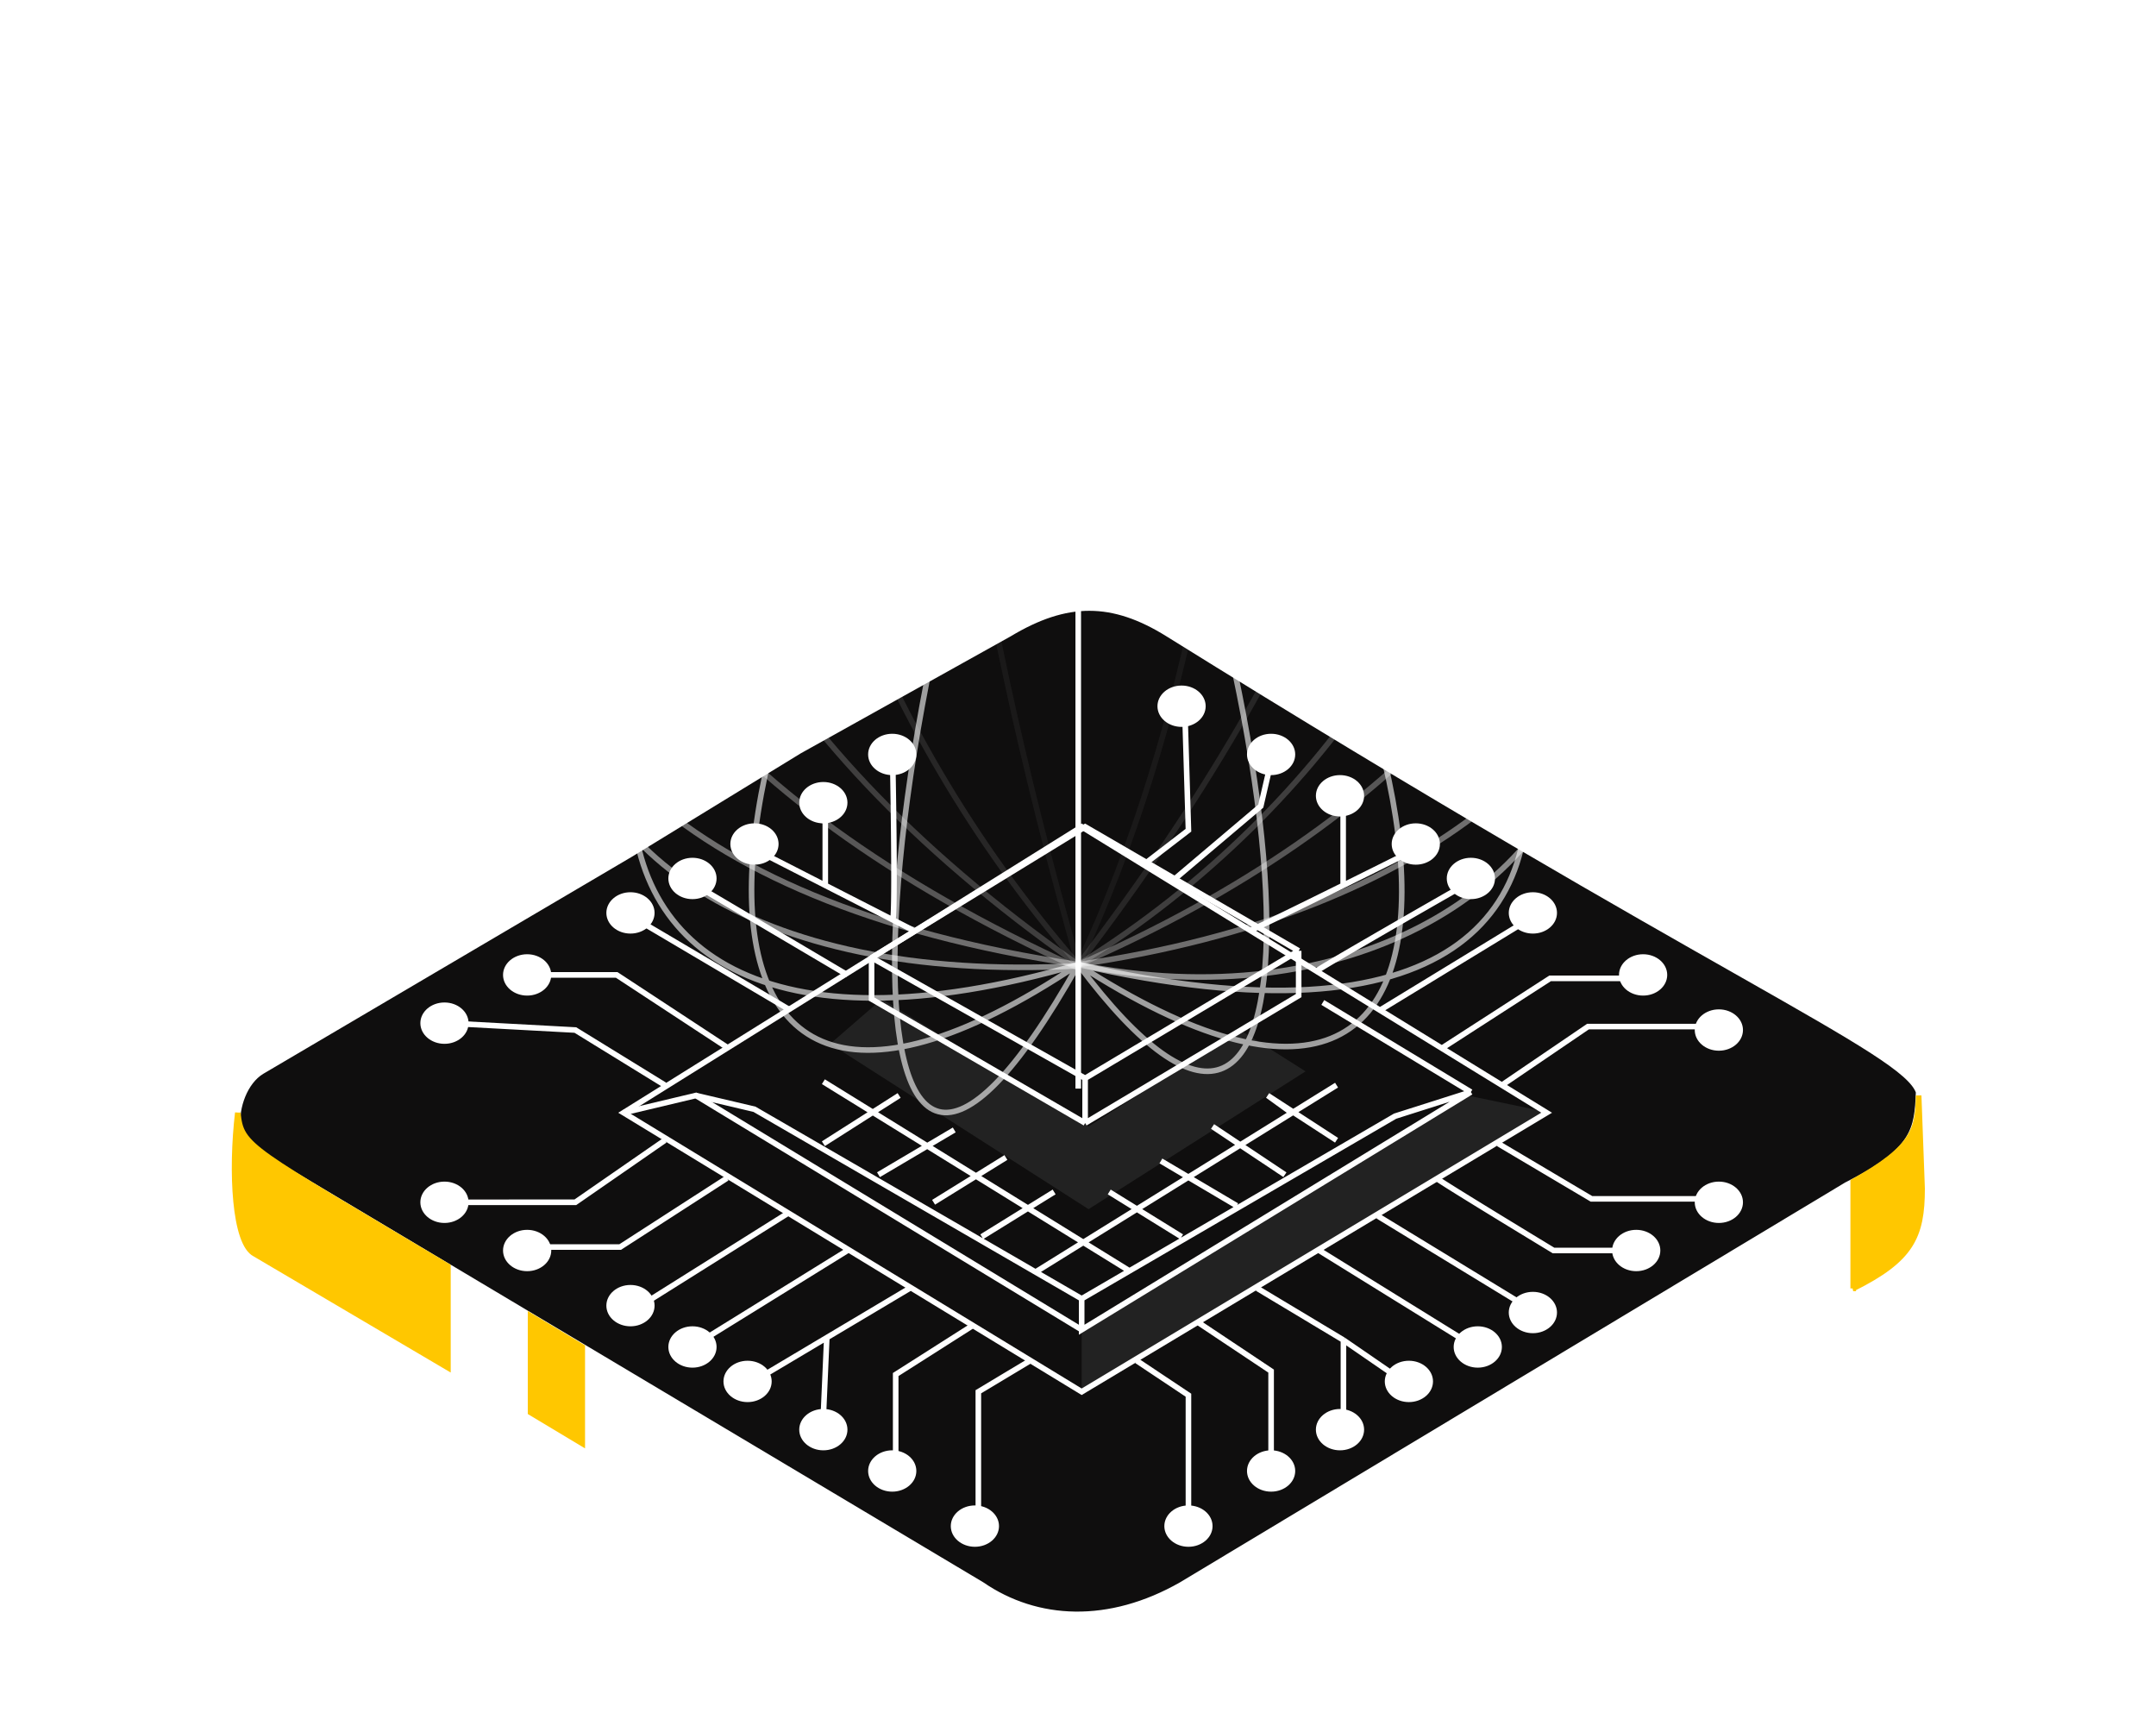 <svg width="193" height="155" fill="none" xmlns="http://www.w3.org/2000/svg"><path d="M105.77 150.464c-5.858 3.392-13.32 3.371-17.883 0m17.883 0v-.308m0 .308l2.467-1.446m63.516-51.278c.616 10.792-.617 13.875-1.85 15.108l-5.242 3.075m7.092-18.183c-.135 3.349-.309 5.242-6.475 8.325l-2.775 1.665m9.25-9.99c-1.234-3.7-18.192-10.483-67.216-41.008-4.952-3.083-9.046-3.087-14.183 0L71.546 67.216l-15.108 9.25L23.446 95.89c-1.541.925-2.34 3.236-2.158 4.933m84.482 41.008c-6.475 3.7-12.95 3.392-17.883 0m17.883 0v2.158m0-2.158l1.85-1.112m-19.733 1.112v8.633m0-8.633l-65.674-39.158c-.867-.743-.814-.809-.925-1.85m66.6 49.641l-64.75-38.541c-1.85-1.541-1.85-4.008-1.85-11.1m84.482 43.166l1.85-3.27m-1.85 3.27v1.85m1.85-5.12l2.254-1.355m-4.104 6.475l4.104-6.475m-4.104 6.475v2.313m4.104-8.788l2.565-1.541m-6.669 10.329l6.669-10.329m-6.669 10.329v2.004m6.669-12.333l2.581-1.551m-9.25 13.884l9.25-13.884m0 0l2.684-1.614m-9.467 14.36l9.467-14.36m-9.467 14.36l3.083-1.809m6.384-12.551l2.866-1.768m-9.25 14.319l9.25-14.319m-9.25 14.319l3.7-2.17m5.55-12.149l3.392-2.035m-8.942 14.184l8.942-14.184m-8.942 14.184l3.083-1.809m5.859-12.375l2.775-1.665m-8.634 14.04l8.634-14.04m-8.634 14.04l2.912-1.707m5.722-12.333l2.466-1.48m-8.188 13.813l8.188-13.813m-8.188 13.813l2.947-1.729m5.241-12.084l2.672-1.604m-7.913 13.688l7.913-13.688m-7.913 13.688l3.083-1.808m4.83-11.88l2.57-1.541m-7.4 13.421l7.4-13.421m-7.4 13.421l2.923-1.714m4.477-11.707l2.569-1.542m-7.046 13.249l7.046-13.249m-7.046 13.249l3.137-1.841m3.909-11.408l2.859-1.715m-6.768 13.123l6.768-13.123m-6.768 13.123l2.881-1.69m3.887-11.433l2.588-1.553m-6.475 12.986l6.475-12.986m-6.475 12.986l2.775-1.627m3.7-11.359l2.775-1.665m-6.475 13.024l6.475-13.024m-6.475 13.024l2.755-1.616m3.72-11.408l2.57-1.542m-6.29 12.95l6.29-12.95m-6.29 12.95l3.049-1.788m3.241-11.162l2.569-1.542m-5.81 12.704l5.81-12.704m-5.81 12.704l3.04-1.783m2.77-10.921l2.57-1.541m-5.34 12.462l5.34-12.462m-5.34 12.462l2.77-1.625m2.57-10.837l2.775-1.665m-5.345 12.502l5.345-12.502m-5.345 12.502l2.878-1.688m2.467-10.814l4.779-2.868m-7.246 13.682l4.856-12.248m-4.856 12.248l2.775-1.628m0 0l4.471-12.054m-4.471 12.054l3.083-1.808m1.388-10.246l2.004-1.202m-3.392 11.448l3.392-11.448m-3.392 11.448l2.775-1.628m0 0l2.775-10.868m-2.775 10.868l2.775-1.627m0 0l1.233-6.991" stroke="#fff" stroke-width=".5"/><path d="M165.278 106.065c6.166-3.083 6.34-4.976 6.475-8.325-1.234-3.7-18.192-10.483-67.216-41.008-4.952-3.083-9.046-3.087-14.183 0L71.546 67.216l-15.108 9.25L23.446 95.89c-1.541.925-2.34 3.236-2.158 4.933.111 1.041.058 1.107.925 1.85l65.674 39.158c4.933 3.392 11.408 3.7 17.883 0l59.508-35.766z" fill="#0F0E0E" stroke="#fff" stroke-width=".5"/><g filter="url(#filter0_f_376_4440)"><path d="M96.83 119.015v5.55l41.932-24.975-7.4-1.541-34.533 20.966z" fill="#222"/></g><g filter="url(#filter1_f_376_4440)"><path d="M74.321 93.424l4.625-4.009 18.5 11.409 13.566-8.634 5.859 3.7-19.425 12.333-23.125-14.8z" fill="#222"/></g><path d="M96.83 119.015L62.295 98.049 55.82 99.59" stroke="#fff" stroke-width=".5"/><path d="M55.821 99.59l41.008 24.975 41.624-24.975L96.829 74 55.821 99.59z" stroke="#fff" stroke-width=".5"/><g filter="url(#filter2_d_376_4440)"><path d="M165.895 115.315v-9.558c5.608-3.118 5.784-4.77 5.858-7.708l.308 8.324c0 4.317-.965 6.353-6.166 8.942z" fill="#FFC700"/><path d="M165.895 115.315v-9.558c5.608-3.118 5.784-4.77 5.858-7.708l.308 8.324c0 4.317-.965 6.353-6.166 8.942z" stroke="#FFC700" stroke-width=".5"/></g><g filter="url(#filter3_d_376_4440)"><path d="M47.496 126.415v-8.633l4.625 2.775v8.633l-4.625-2.775z" fill="#FFC700"/><path d="M47.496 126.415v-8.633l4.625 2.775v8.633l-4.625-2.775z" stroke="#FFC700" stroke-width=".5"/></g><g filter="url(#filter4_d_376_4440)"><path d="M21.289 99.59c.308 3.084.925 3.084 18.808 13.75v9.067L22.83 112.232c-1.85-.925-2.158-7.4-1.541-12.642z" fill="#FFC700"/><path d="M21.289 99.59c.308 3.084.925 3.084 18.808 13.75v9.067L22.83 112.232c-1.85-.925-2.158-7.4-1.541-12.642z" stroke="#FFC700" stroke-width=".5"/></g><path d="M92.822 113.773l22.816-14.161m4.008-2.488l-4.008 2.488m0 0l-2.158-1.563 6.166 4.008m-11.1-1.233l6.475 4.316m-11.1-1.233l6.784 4.008m-11.409-1.233l6.475 4.008m-4.625 3.083l-27.44-16.958m0 5.55l6.782-4.316m-1.85 7.091l6.784-4.008m-1.85 6.475l6.474-4.008m-2.158 7.091l6.475-4.008m2.466 9.558v2.775L131.67 97.74m-34.841 18.5L67.538 99.282l-5.242-1.233m34.533 18.191l28.058-16.341 6.783-2.159m0 0l-13.258-8.016m-58.891 12.333l-8.016 5.55H41.022m24.05-2.158l-9.559 6.166h-7.091m22.2-3.083l-13.259 8.325m18.5-4.934l-12.95 8.017m18.5-4.625l-7.4 4.405m-5.55 3.303l5.55-3.303m0 0l-.308 7.003m13.258-8.016l-6.783 4.316v7.709m12.024-8.942l-4.625 2.775v11.1m14.184-13.875l4.624 3.083v10.483m.925-16.958l6.475 4.317v8.325m-1.233-15.725l7.708 4.625m0 0v7.4m0-7.4l4.934 3.392m-7.092-11.409l12.95 8.017m4.933-3.392l-12.641-7.708m5.241-3.391c.247.246 7.092 4.419 10.483 6.474h7.092m-12.025-9.558l8.325 4.934h10.791m-18.808-10.175l7.709-5.242h11.099m-24.049 1.85l9.558-6.166h7.092m-22.2 2.774l12.641-7.708m-18.499 4.317c.246-.247 8.941-5.242 13.258-7.708m-19.117 4.008c.164 0 4.251-2.002 8.3-4.008m5.575-2.775a1961.05 1961.05 0 01-5.575 2.775m-15.391-.309l8.016-6.783.925-4.008m-11.408 9.25l4.008-3.084-.308-10.175M59.521 97.124l-8.016-4.934-11.408-.616m24.974 2.158l-9.866-6.475h-7.4M70.62 90.34l-13.566-8.016m18.808 4.933l-13.567-8.016m19.425 4.008l-1.81-.925m-12.065-6.167l6.033 3.084m0 0v-6.784m0 6.784l6.032 3.083m40.326-3.083v-7.092M79.911 82.324c.215-.247.09-9.558 0-14.183" stroke="#fff" stroke-width=".5"/><ellipse cx="39.788" cy="107.607" rx="2.158" ry="1.85" fill="#fff"/><ellipse cx="47.189" cy="111.923" rx="2.158" ry="1.85" fill="#fff"/><ellipse cx="56.438" cy="116.857" rx="2.158" ry="1.85" fill="#fff"/><ellipse cx="61.988" cy="120.557" rx="2.158" ry="1.85" fill="#fff"/><ellipse cx="66.921" cy="123.64" rx="2.158" ry="1.85" fill="#fff"/><ellipse cx="73.704" cy="127.957" rx="2.158" ry="1.85" fill="#fff"/><ellipse cx="79.871" cy="131.656" rx="2.158" ry="1.85" fill="#fff"/><ellipse cx="87.27" cy="136.59" rx="2.158" ry="1.85" fill="#fff"/><ellipse cx="106.387" cy="136.59" rx="2.158" ry="1.85" fill="#fff"/><ellipse cx="113.786" cy="131.656" rx="2.158" ry="1.85" fill="#fff"/><ellipse cx="119.953" cy="127.957" rx="2.158" ry="1.85" fill="#fff"/><ellipse cx="126.121" cy="123.64" rx="2.158" ry="1.85" fill="#fff"/><ellipse cx="132.287" cy="120.557" rx="2.158" ry="1.85" fill="#fff"/><ellipse cx="137.22" cy="117.473" rx="2.158" ry="1.85" fill="#fff"/><ellipse cx="146.471" cy="111.923" rx="2.158" ry="1.85" fill="#fff"/><ellipse cx="153.868" cy="107.607" rx="2.158" ry="1.85" fill="#fff"/><path d="M97.137 100.515l-19.117-11.1v-3.7m19.117 14.8v-4.008m0 4.008l19.116-11.408V85.1M97.137 96.507L78.02 85.716m19.117 10.791L116.253 85.1m-38.233.617L97.137 74l19.116 11.1" stroke="#fff" stroke-width=".5"/><ellipse cx="153.868" cy="92.19" rx="2.158" ry="1.85" fill="#fff"/><ellipse cx="147.087" cy="87.257" rx="2.158" ry="1.85" fill="#fff"/><ellipse cx="137.22" cy="81.707" rx="2.158" ry="1.85" fill="#fff"/><ellipse cx="131.67" cy="78.624" rx="2.158" ry="1.85" fill="#fff"/><ellipse cx="126.738" cy="75.54" rx="2.158" ry="1.85" fill="#fff"/><ellipse cx="119.953" cy="71.224" rx="2.158" ry="1.85" fill="#fff"/><ellipse cx="113.786" cy="67.524" rx="2.158" ry="1.85" fill="#fff"/><ellipse cx="105.771" cy="63.208" rx="2.158" ry="1.85" fill="#fff"/><ellipse cx="79.871" cy="67.524" rx="2.158" ry="1.85" fill="#fff"/><ellipse cx="73.704" cy="71.841" rx="2.158" ry="1.85" fill="#fff"/><ellipse cx="67.538" cy="75.54" rx="2.158" ry="1.85" fill="#fff"/><ellipse cx="61.988" cy="78.624" rx="2.158" ry="1.85" fill="#fff"/><ellipse cx="56.438" cy="81.707" rx="2.158" ry="1.85" fill="#fff"/><ellipse cx="47.189" cy="87.257" rx="2.158" ry="1.85" fill="#fff"/><ellipse cx="39.788" cy="91.574" rx="2.158" ry="1.85" fill="#fff"/><path opacity=".6" d="M96.52 86.332c-22.508 40.083-21.275-18.808 0-70.607-35.15 41.933-42.65 99.082 0 70.607zm0-70.607c-49.949 32.374-56.423 86.949 0 70.607m.002 0c22.76 30.427 22.199-16.958 0-70.299m0 70.299c41.932 27.133 35.149-26.516 0-70.607m0 0c39.157 22.816 66.29 85.715 0 70.607" stroke="#fff" stroke-width=".5"/><path opacity=".5" d="M96.522 86.332c47.79 9.558 73.998-44.707 0-70.607" stroke="#fff" stroke-width=".5"/><path opacity=".4" d="M96.522 15.725c66.599 7.091 63.824 61.357 0 70.607m-.002-70.607c-53.65 0-74.924 59.507 0 70.607" stroke="#fff" stroke-width=".5"/><path opacity=".3" d="M96.52 86.64c-68.757-31.14-49.949-81.09 0-70.915m.002 0c61.974-7.092 58.89 45.016 0 70.607" stroke="#fff" stroke-width=".5"/><path opacity=".2" d="M96.52 15.725c-36.074-20.658-60.74 28.058 0 70.607m.002 0c46.249-28.674 52.415-91.265 0-70.607" stroke="#fff" stroke-width=".5"/><path opacity=".1" d="M96.522 15.725c29.176-24.61 45.941 10.483 0 70.607m-.002-70.607c-31.142-33.916-38.542 26.208 0 70.607" stroke="#fff" stroke-width=".5"/><path opacity=".05" d="M96.522 86.333c20.041-42.242 17.501-110.141 0-70.608m-.002 70.607c-20.659-72.765-9.867-100.823 0-70.607" stroke="#fff" stroke-width=".5"/><path d="M96.522 0v97.432" stroke="#fff" stroke-width=".5"/><path opacity=".5" d="M96.491 15.848c-63.102 21.322-59.068 73.762 0 70.593" stroke="#fff" stroke-width=".5"/><defs><filter id="filter0_f_376_4440" x="86.829" y="88.049" width="61.933" height="46.516" filterUnits="userSpaceOnUse" color-interpolation-filters="sRGB"><feFlood flood-opacity="0" result="BackgroundImageFix"/><feBlend in="SourceGraphic" in2="BackgroundImageFix" result="shape"/><feGaussianBlur stdDeviation="5" result="effect1_foregroundBlur_376_4440"/></filter><filter id="filter1_f_376_4440" x="64.321" y="79.415" width="62.55" height="38.808" filterUnits="userSpaceOnUse" color-interpolation-filters="sRGB"><feFlood flood-opacity="0" result="BackgroundImageFix"/><feBlend in="SourceGraphic" in2="BackgroundImageFix" result="shape"/><feGaussianBlur stdDeviation="5" result="effect1_foregroundBlur_376_4440"/></filter><filter id="filter2_d_376_4440" x="145.645" y="78.039" width="46.667" height="57.679" filterUnits="userSpaceOnUse" color-interpolation-filters="sRGB"><feFlood flood-opacity="0" result="BackgroundImageFix"/><feColorMatrix in="SourceAlpha" values="0 0 0 0 0 0 0 0 0 0 0 0 0 0 0 0 0 0 127 0" result="hardAlpha"/><feOffset/><feGaussianBlur stdDeviation="10"/><feComposite in2="hardAlpha" operator="out"/><feColorMatrix values="0 0 0 0 1 0 0 0 0 0.722 0 0 0 0 0 0 0 0 1 0"/><feBlend in2="BackgroundImageFix" result="effect1_dropShadow_376_4440"/><feBlend in="SourceGraphic" in2="effect1_dropShadow_376_4440" result="shape"/></filter><filter id="filter3_d_376_4440" x="27.246" y="97.34" width="45.125" height="52.291" filterUnits="userSpaceOnUse" color-interpolation-filters="sRGB"><feFlood flood-opacity="0" result="BackgroundImageFix"/><feColorMatrix in="SourceAlpha" values="0 0 0 0 0 0 0 0 0 0 0 0 0 0 0 0 0 0 127 0" result="hardAlpha"/><feOffset/><feGaussianBlur stdDeviation="10"/><feComposite in2="hardAlpha" operator="out"/><feColorMatrix values="0 0 0 0 1 0 0 0 0 0.722 0 0 0 0 0 0 0 0 1 0"/><feBlend in2="BackgroundImageFix" result="effect1_dropShadow_376_4440"/><feBlend in="SourceGraphic" in2="effect1_dropShadow_376_4440" result="shape"/></filter><filter id="filter4_d_376_4440" x=".75" y="79.561" width="59.597" height="63.283" filterUnits="userSpaceOnUse" color-interpolation-filters="sRGB"><feFlood flood-opacity="0" result="BackgroundImageFix"/><feColorMatrix in="SourceAlpha" values="0 0 0 0 0 0 0 0 0 0 0 0 0 0 0 0 0 0 127 0" result="hardAlpha"/><feOffset/><feGaussianBlur stdDeviation="10"/><feComposite in2="hardAlpha" operator="out"/><feColorMatrix values="0 0 0 0 1 0 0 0 0 0.722 0 0 0 0 0 0 0 0 1 0"/><feBlend in2="BackgroundImageFix" result="effect1_dropShadow_376_4440"/><feBlend in="SourceGraphic" in2="effect1_dropShadow_376_4440" result="shape"/></filter></defs></svg>